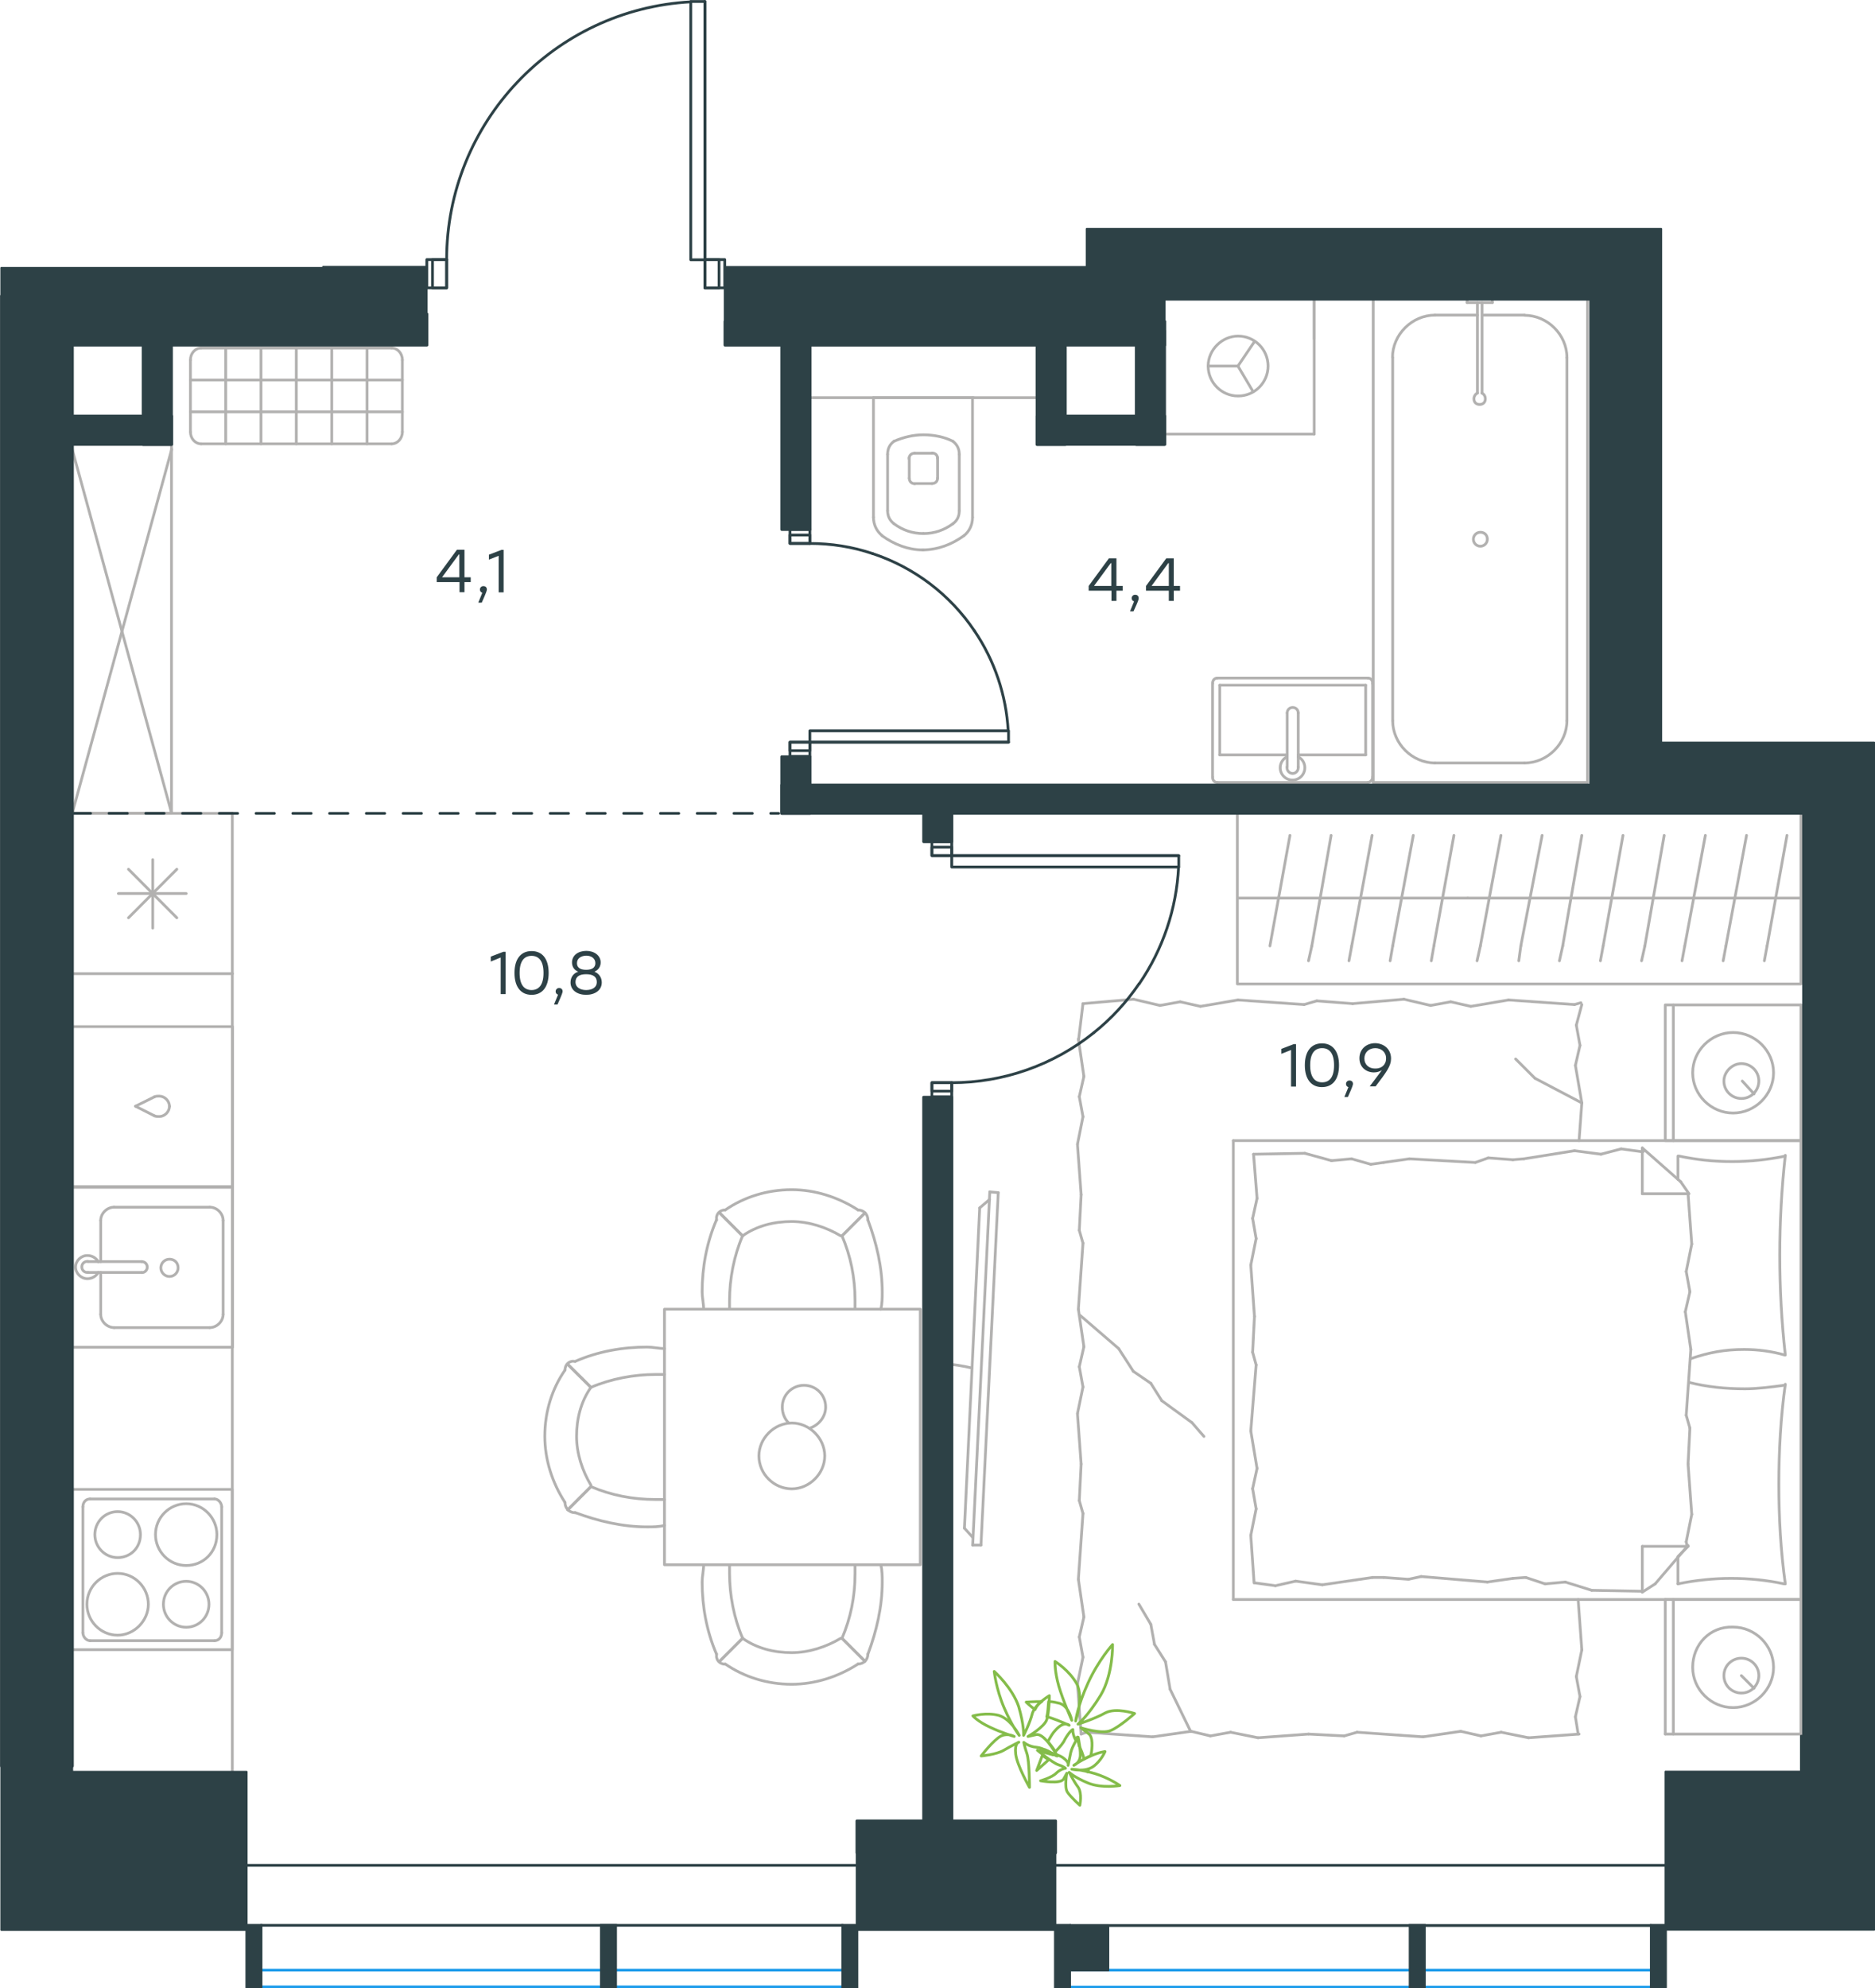 <?xml version="1.0" encoding="utf-8"?>
<!-- Generator: Adobe Illustrator 26.5.0, SVG Export Plug-In . SVG Version: 6.00 Build 0)  -->
<svg version="1.1" id="Слой_1" xmlns="http://www.w3.org/2000/svg" xmlns:xlink="http://www.w3.org/1999/xlink" x="0px" y="0px"
	 viewBox="0 0 1020.1 1081.5" style="enable-background:new 0 0 1020.1 1081.5;" xml:space="preserve">
<style type="text/css">
	.st0{fill:none;stroke:#B2B1B0;stroke-width:1.5;stroke-linecap:round;stroke-linejoin:round;stroke-miterlimit:22.926;}
	.st1{fill:none;stroke:#2D4146;stroke-width:1.5;stroke-linecap:round;stroke-linejoin:round;stroke-miterlimit:10;}
	.st2{fill:none;stroke:#1D9CEB;stroke-width:1.5;stroke-linecap:round;stroke-linejoin:round;stroke-miterlimit:22.926;}
	.st3{fill:none;stroke:#2D4146;stroke-width:1.5;stroke-linecap:round;stroke-linejoin:round;stroke-miterlimit:22.926;}
	.st4{fill:none;stroke:#2D4146;stroke-width:1.5;stroke-miterlimit:22.926;}
	
		.st5{fill:none;stroke:#2D4146;stroke-width:1.5;stroke-linecap:round;stroke-linejoin:round;stroke-miterlimit:22.926;stroke-dasharray:10,10,0,0,0,0;}
	.st6{fill:#2D4146;}
	.st7{fill:#2D4146;stroke:#2D4146;stroke-linecap:round;stroke-linejoin:round;stroke-miterlimit:10;}
	.st8{fill:none;stroke:#84BC4A;stroke-width:1.5;stroke-linecap:round;stroke-linejoin:round;stroke-miterlimit:22.926;}
</style>
<g>
	<line class="st0" x1="979.8" y1="870" x2="979.8" y2="943.2"/>
	<line class="st0" x1="906" y1="943.2" x2="906" y2="870"/>
	<line class="st0" x1="906" y1="870" x2="979.8" y2="870"/>
	<line class="st0" x1="979.8" y1="943.2" x2="906" y2="943.2"/>
	<line class="st0" x1="947.4" y1="911.4" x2="954.3" y2="918.3"/>
	<line class="st0" x1="910.4" y1="943.2" x2="910.4" y2="870"/>
	<path class="st0" d="M920.9,906.9c0,12,10,21.9,22,21.9c12,0,22-10,22-21.9c0-12-10-21.9-22-21.9
		C930.4,884.5,920.9,894.4,920.9,906.9z"/>
	<path class="st0" d="M937.9,911.4c0,5.5,4.5,9.5,9.5,9.5c5.5,0,9.5-4.5,9.5-9.5c0-5.5-4.5-9.5-9.5-9.5
		C942.4,901.9,937.9,905.9,937.9,911.4z"/>
	<line class="st0" x1="979.8" y1="620.4" x2="979.8" y2="870"/>
	<line class="st0" x1="912.9" y1="641.5" x2="912.9" y2="628.8"/>
	<line class="st0" x1="918.4" y1="841.1" x2="893.5" y2="841.1"/>
	<line class="st0" x1="912.9" y1="846.6" x2="918.4" y2="841.1"/>
	<line class="st0" x1="671" y1="620.4" x2="979.8" y2="620.4"/>
	<line class="st0" x1="893.5" y1="866" x2="893.5" y2="841.1"/>
	<line class="st0" x1="979.8" y1="870" x2="671" y2="870"/>
	<line class="st0" x1="893.5" y1="624.4" x2="914.4" y2="642.8"/>
	<line class="st0" x1="914.4" y1="642.8" x2="918.9" y2="649.3"/>
	<line class="st0" x1="912.9" y1="861.5" x2="912.9" y2="847"/>
	<line class="st0" x1="918.4" y1="649.3" x2="893.5" y2="649.3"/>
	<line class="st0" x1="918.4" y1="840.6" x2="900.5" y2="861.5"/>
	<line class="st0" x1="900.5" y1="861.5" x2="893.5" y2="866"/>
	<line class="st0" x1="893.5" y1="624.4" x2="893.5" y2="649.3"/>
	<line class="st0" x1="681.5" y1="735.5" x2="682.5" y2="716"/>
	<line class="st0" x1="683.9" y1="798.7" x2="680.5" y2="778.3"/>
	<line class="st0" x1="683.4" y1="820.7" x2="681.5" y2="809.7"/>
	<line class="st0" x1="681.5" y1="809.7" x2="683.9" y2="798.7"/>
	<line class="st0" x1="683.4" y1="742.4" x2="681.5" y2="735.5"/>
	<line class="st0" x1="680.5" y1="778.3" x2="683.4" y2="742.4"/>
	<line class="st0" x1="682.3" y1="861" x2="680.5" y2="835.1"/>
	<line class="st0" x1="680.5" y1="835.1" x2="683.4" y2="820.7"/>
	<line class="st0" x1="683.9" y1="651.8" x2="682" y2="627.8"/>
	<line class="st0" x1="683.4" y1="673.7" x2="681.5" y2="662.7"/>
	<line class="st0" x1="681.5" y1="662.7" x2="683.9" y2="651.8"/>
	<line class="st0" x1="682.5" y1="716" x2="680.5" y2="688.1"/>
	<line class="st0" x1="680.5" y1="688.1" x2="683.4" y2="673.7"/>
	<line class="st0" x1="671" y1="620.4" x2="671" y2="870"/>
	<path class="st0" d="M971.3,737c-2-17.9-3-35.9-3-54.3c0-17.9,1-36.4,3-54.3"/>
	<path class="st0" d="M919.6,739.1c10-3.5,18.8-5.1,29.3-5.1c7.5,0,15,1,22,3"/>
	<path class="st0" d="M971.3,628.8c-9.5,2-19.5,3-28.9,3c-10,0-19.5-1-28.9-3"/>
	<path class="st0" d="M971.3,753.4c-7.5,1-15,2-22,2c-10.5,0-20.5-1-30.4-3.5"/>
	<line class="st0" x1="830.1" y1="858" x2="823.1" y2="858.5"/>
	<line class="st0" x1="851.6" y1="860.5" x2="840.6" y2="861.5"/>
	<line class="st0" x1="840.6" y1="861.5" x2="830.1" y2="858"/>
	<line class="st0" x1="893.5" y1="865.5" x2="866" y2="865"/>
	<line class="st0" x1="866" y1="865" x2="851.6" y2="860.5"/>
	<line class="st0" x1="766.3" y1="859" x2="752.8" y2="858"/>
	<line class="st0" x1="823.1" y1="858.5" x2="809.2" y2="860.5"/>
	<line class="st0" x1="773.2" y1="857.5" x2="766.3" y2="859"/>
	<line class="st0" x1="809.2" y1="860.5" x2="773.2" y2="857.5"/>
	<line class="st0" x1="752.8" y1="858" x2="746.8" y2="858"/>
	<line class="st0" x1="704.9" y1="860" x2="693.9" y2="862.5"/>
	<line class="st0" x1="693.9" y1="862.5" x2="683" y2="861"/>
	<line class="st0" x1="746.8" y1="858" x2="719.4" y2="862"/>
	<line class="st0" x1="719.4" y1="862" x2="704.9" y2="860"/>
	<line class="st0" x1="745.8" y1="633.3" x2="752.8" y2="632.3"/>
	<line class="st0" x1="724.4" y1="631.3" x2="735.3" y2="630.3"/>
	<line class="st0" x1="735.3" y1="630.3" x2="745.8" y2="633.3"/>
	<line class="st0" x1="682" y1="627.8" x2="709.9" y2="627.3"/>
	<line class="st0" x1="709.9" y1="627.3" x2="724.4" y2="631.3"/>
	<line class="st0" x1="809.7" y1="629.8" x2="823.1" y2="630.8"/>
	<line class="st0" x1="752.8" y1="632.3" x2="766.8" y2="630.3"/>
	<line class="st0" x1="802.7" y1="632.3" x2="809.7" y2="629.8"/>
	<line class="st0" x1="766.8" y1="630.3" x2="802.7" y2="632.3"/>
	<line class="st0" x1="823.1" y1="630.8" x2="829.1" y2="630.3"/>
	<line class="st0" x1="893" y1="626.4" x2="894" y2="626.4"/>
	<line class="st0" x1="871" y1="627.8" x2="882" y2="624.9"/>
	<line class="st0" x1="882" y1="624.9" x2="893" y2="626.4"/>
	<line class="st0" x1="829.1" y1="630.3" x2="856.6" y2="625.9"/>
	<line class="st0" x1="856.6" y1="625.9" x2="871" y2="627.8"/>
	<path class="st0" d="M971.3,861.5c-2.5-17.9-3.5-35.9-3.5-54.3c0-17.9,1-36.4,3.5-54.3"/>
	<path class="st0" d="M912.9,861.5c9.5-2,19.5-3,28.9-3c10,0,19.5,1,28.9,3"/>
	<line class="st0" x1="919.4" y1="776.8" x2="918.4" y2="796.3"/>
	<line class="st0" x1="916.9" y1="713.5" x2="919.9" y2="734"/>
	<line class="st0" x1="917.4" y1="691.6" x2="919.4" y2="702.6"/>
	<line class="st0" x1="919.4" y1="702.6" x2="916.9" y2="713.5"/>
	<line class="st0" x1="917.4" y1="769.8" x2="919.4" y2="776.8"/>
	<line class="st0" x1="919.9" y1="734" x2="917.4" y2="769.8"/>
	<line class="st0" x1="918.4" y1="649.3" x2="920.4" y2="676.7"/>
	<line class="st0" x1="920.4" y1="676.7" x2="917.4" y2="691.6"/>
	<line class="st0" x1="917.4" y1="838.6" x2="917.9" y2="841.1"/>
	<line class="st0" x1="918.4" y1="796.3" x2="920.4" y2="823.7"/>
	<line class="st0" x1="920.4" y1="823.7" x2="917.4" y2="838.6"/>
	<line class="st0" x1="979.8" y1="546.6" x2="979.8" y2="620.4"/>
	<line class="st0" x1="906" y1="620.4" x2="906" y2="546.6"/>
	<line class="st0" x1="906.5" y1="546.6" x2="979.8" y2="546.6"/>
	<line class="st0" x1="979.8" y1="620.4" x2="906.5" y2="620.4"/>
	<line class="st0" x1="947.9" y1="588" x2="954.3" y2="595"/>
	<line class="st0" x1="910.4" y1="620.4" x2="910.4" y2="546.6"/>
	<line class="st0" x1="857.1" y1="933.8" x2="858.6" y2="943.2"/>
	<line class="st0" x1="857.6" y1="911.9" x2="859.6" y2="922.8"/>
	<line class="st0" x1="859.6" y1="922.8" x2="857.1" y2="933.8"/>
	<line class="st0" x1="858.6" y1="870" x2="860.6" y2="897.4"/>
	<line class="st0" x1="860.6" y1="897.4" x2="857.6" y2="911.9"/>
	<line class="st0" x1="731.3" y1="944.2" x2="711.9" y2="943.2"/>
	<line class="st0" x1="794.7" y1="941.7" x2="774.2" y2="944.7"/>
	<line class="st0" x1="816.7" y1="942.2" x2="805.7" y2="944.2"/>
	<line class="st0" x1="805.7" y1="944.2" x2="794.7" y2="941.7"/>
	<line class="st0" x1="738.3" y1="942.2" x2="731.3" y2="944.2"/>
	<line class="st0" x1="774.2" y1="944.7" x2="738.3" y2="942.2"/>
	<line class="st0" x1="859.1" y1="943.2" x2="831.6" y2="945.2"/>
	<line class="st0" x1="831.6" y1="945.2" x2="816.7" y2="942.2"/>
	<line class="st0" x1="648" y1="941.7" x2="627.1" y2="944.7"/>
	<line class="st0" x1="669.5" y1="942.2" x2="658.5" y2="944.2"/>
	<line class="st0" x1="658.5" y1="944.2" x2="648" y2="941.7"/>
	<line class="st0" x1="591.2" y1="942.2" x2="588.2" y2="943.2"/>
	<line class="st0" x1="627.1" y1="944.7" x2="591.2" y2="942.2"/>
	<line class="st0" x1="711.9" y1="943.2" x2="684.4" y2="945.2"/>
	<line class="st0" x1="684.4" y1="945.2" x2="669.5" y2="942.2"/>
	<line class="st0" x1="587.2" y1="816.2" x2="588.2" y2="796.3"/>
	<line class="st0" x1="589.7" y1="879.5" x2="586.7" y2="859"/>
	<line class="st0" x1="589.2" y1="901.4" x2="587.2" y2="890.4"/>
	<line class="st0" x1="587.2" y1="890.4" x2="589.7" y2="879.5"/>
	<line class="st0" x1="589.2" y1="823.2" x2="587.2" y2="816.2"/>
	<line class="st0" x1="586.7" y1="859" x2="589.2" y2="823.2"/>
	<line class="st0" x1="588.2" y1="943.2" x2="586.2" y2="915.8"/>
	<line class="st0" x1="586.2" y1="915.8" x2="589.2" y2="901.4"/>
	<line class="st0" x1="587.2" y1="669.2" x2="588.2" y2="649.8"/>
	<line class="st0" x1="589.7" y1="732.5" x2="586.7" y2="712.1"/>
	<line class="st0" x1="589.2" y1="754.4" x2="587.2" y2="743.4"/>
	<line class="st0" x1="587.2" y1="743.4" x2="589.7" y2="732.5"/>
	<line class="st0" x1="589.2" y1="676.2" x2="587.2" y2="669.2"/>
	<line class="st0" x1="586.7" y1="712.1" x2="589.2" y2="676.2"/>
	<line class="st0" x1="588.2" y1="796.3" x2="586.2" y2="768.9"/>
	<line class="st0" x1="586.2" y1="768.9" x2="589.2" y2="754.4"/>
	<line class="st0" x1="586.8" y1="565.7" x2="589.2" y2="545.9"/>
	<line class="st0" x1="589.7" y1="585.5" x2="586.7" y2="565.1"/>
	<line class="st0" x1="589.2" y1="607.4" x2="587.2" y2="596.5"/>
	<line class="st0" x1="587.2" y1="596.5" x2="589.7" y2="585.5"/>
	<line class="st0" x1="588.2" y1="649.8" x2="586.2" y2="622.4"/>
	<line class="st0" x1="586.2" y1="622.4" x2="589.2" y2="607.4"/>
	<line class="st0" x1="716.4" y1="544.4" x2="735.9" y2="545.9"/>
	<line class="st0" x1="653.1" y1="547.4" x2="673.5" y2="543.9"/>
	<line class="st0" x1="631.1" y1="546.9" x2="642.1" y2="544.9"/>
	<line class="st0" x1="642.1" y1="544.9" x2="653.1" y2="547.4"/>
	<line class="st0" x1="709.5" y1="546.4" x2="716.4" y2="544.4"/>
	<line class="st0" x1="673.5" y1="543.9" x2="709.5" y2="546.4"/>
	<line class="st0" x1="589.2" y1="545.9" x2="616.7" y2="543.5"/>
	<line class="st0" x1="616.7" y1="543.5" x2="631.1" y2="546.9"/>
	<line class="st0" x1="800.2" y1="547.4" x2="820.7" y2="543.9"/>
	<line class="st0" x1="778.3" y1="546.9" x2="789.3" y2="544.9"/>
	<line class="st0" x1="789.3" y1="544.9" x2="800.2" y2="547.4"/>
	<line class="st0" x1="856.6" y1="546.4" x2="860.1" y2="545.4"/>
	<line class="st0" x1="820.7" y1="543.9" x2="856.6" y2="546.4"/>
	<line class="st0" x1="735.9" y1="545.9" x2="763.8" y2="543.5"/>
	<line class="st0" x1="763.8" y1="543.5" x2="778.3" y2="546.9"/>
	<line class="st0" x1="857.1" y1="579.5" x2="860.6" y2="599.9"/>
	<line class="st0" x1="857.6" y1="557.6" x2="859.6" y2="568.6"/>
	<line class="st0" x1="859.6" y1="568.6" x2="857.1" y2="579.5"/>
	<line class="st0" x1="860.6" y1="599.9" x2="859.1" y2="620.4"/>
	<line class="st0" x1="860.6" y1="546.4" x2="857.6" y2="557.6"/>
	<line class="st0" x1="632.1" y1="761.9" x2="648.5" y2="773.8"/>
	<line class="st0" x1="616.6" y1="745.9" x2="626.1" y2="752.4"/>
	<line class="st0" x1="626.1" y1="752.4" x2="632.1" y2="761.9"/>
	<line class="st0" x1="648.5" y1="773.8" x2="655" y2="781.3"/>
	<line class="st0" x1="587.7" y1="715.5" x2="608.6" y2="733.5"/>
	<line class="st0" x1="608.6" y1="733.5" x2="616.6" y2="745.9"/>
	<line class="st0" x1="860.6" y1="599.9" x2="835.1" y2="586.5"/>
	<line class="st0" x1="835.1" y1="586.5" x2="824.6" y2="576"/>
	<line class="st0" x1="626.1" y1="883.5" x2="619.6" y2="872.5"/>
	<line class="st0" x1="634.1" y1="903.9" x2="628.1" y2="894.4"/>
	<line class="st0" x1="628.1" y1="894.4" x2="626.1" y2="883.5"/>
	<line class="st0" x1="647.8" y1="941.8" x2="636.6" y2="918.8"/>
	<line class="st0" x1="636.6" y1="918.8" x2="634.1" y2="903.9"/>
	<path class="st0" d="M920.9,583.5c0,12,10,21.9,22,21.9c12,0,22-10,22-21.9c0-12-10-21.9-22-21.9
		C930.9,561.6,920.9,571.5,920.9,583.5z"/>
	<path class="st0" d="M937.9,588c0,5.5,4.5,9.5,9.5,9.5c5.5,0,9.5-4.5,9.5-9.5c0-5.5-4.5-9.5-9.5-9.5
		C942.4,578.5,937.9,583,937.9,588z"/>
</g>
<g>
	<path class="st0" d="M528.8,744.1c-5.1-1.2-10.1-2.1-15.1-2.1"/>
	<line class="st0" x1="538.5" y1="648.3" x2="529.2" y2="840.4"/>
	<line class="st0" x1="533.7" y1="840.4" x2="543.1" y2="648.7"/>
	<line class="st0" x1="543.1" y1="648.7" x2="538.5" y2="648.3"/>
	<line class="st0" x1="524.7" y1="831.2" x2="533" y2="657"/>
	<line class="st0" x1="529.2" y1="836.2" x2="524.7" y2="831.2"/>
	<line class="st0" x1="533" y1="657" x2="538.4" y2="652.4"/>
	<line class="st0" x1="533.7" y1="840.4" x2="529.2" y2="840.4"/>
</g>
<g>
	<line class="st0" x1="673.2" y1="488.5" x2="798.5" y2="488.5"/>
	<line class="st0" x1="778.7" y1="522.6" x2="780.1" y2="514.5"/>
	<line class="st0" x1="780.1" y1="514.5" x2="791" y2="454.4"/>
	<line class="st0" x1="756.3" y1="522.6" x2="757.7" y2="514.5"/>
	<line class="st0" x1="757.7" y1="514.5" x2="768.9" y2="454.4"/>
	<line class="st0" x1="733.9" y1="522.6" x2="735.4" y2="514.5"/>
	<line class="st0" x1="735.4" y1="514.5" x2="746.5" y2="454.4"/>
	<line class="st0" x1="711.9" y1="522.6" x2="713.7" y2="514.5"/>
	<line class="st0" x1="713.7" y1="514.5" x2="724.2" y2="454.4"/>
	<line class="st0" x1="690.9" y1="514.5" x2="701.8" y2="454.4"/>
	<rect x="673.2" y="442.3" class="st0" width="306.6" height="92.9"/>
	<line class="st0" x1="798.5" y1="488.5" x2="979.8" y2="488.5"/>
	<line class="st0" x1="959.9" y1="522.6" x2="961.4" y2="514.5"/>
	<line class="st0" x1="961.4" y1="514.5" x2="972.2" y2="454.4"/>
	<line class="st0" x1="937.5" y1="522.6" x2="939" y2="514.5"/>
	<line class="st0" x1="939" y1="514.5" x2="950.2" y2="454.4"/>
	<line class="st0" x1="915.1" y1="522.6" x2="916.6" y2="514.5"/>
	<line class="st0" x1="916.6" y1="514.5" x2="927.8" y2="454.4"/>
	<line class="st0" x1="893.1" y1="522.6" x2="894.9" y2="514.5"/>
	<line class="st0" x1="894.9" y1="514.5" x2="905.4" y2="454.4"/>
	<line class="st0" x1="870.7" y1="522.6" x2="872.2" y2="514.5"/>
	<line class="st0" x1="872.2" y1="514.5" x2="883" y2="454.4"/>
	<line class="st0" x1="848.4" y1="522.6" x2="850.2" y2="514.5"/>
	<line class="st0" x1="850.2" y1="514.5" x2="860.6" y2="454.4"/>
	<line class="st0" x1="826.3" y1="522.6" x2="827.4" y2="514.5"/>
	<line class="st0" x1="827.4" y1="514.5" x2="839" y2="454.4"/>
	<line class="st0" x1="805.4" y1="514.5" x2="816.6" y2="454.4"/>
	<line class="st0" x1="803.6" y1="522.6" x2="805.4" y2="514.5"/>
</g>
<g>
	<line class="st0" x1="126.4" y1="442.4" x2="126.4" y2="529.6"/>
	<line class="st0" x1="83.1" y1="467.6" x2="83.1" y2="504.8"/>
	<line class="st0" x1="69.9" y1="499.2" x2="96.2" y2="472.8"/>
	<line class="st0" x1="69.9" y1="472.8" x2="96.2" y2="499.2"/>
	<line class="st0" x1="64.4" y1="486" x2="101.3" y2="486"/>
	<line class="st0" x1="126.4" y1="529.6" x2="39.3" y2="529.6"/>
	<line class="st0" x1="39.3" y1="442.4" x2="39.3" y2="529.6"/>
	<line class="st0" x1="126.4" y1="442.4" x2="39.3" y2="442.4"/>
</g>
<g>
	<rect x="39.3" y="645.8" class="st0" width="87.2" height="87"/>
	<line class="st0" x1="77.1" y1="686.2" x2="47.9" y2="686.2"/>
	<line class="st0" x1="54.8" y1="692.1" x2="54.8" y2="714.9"/>
	<line class="st0" x1="121.4" y1="714.9" x2="121.4" y2="663.8"/>
	<line class="st0" x1="54.8" y1="663.8" x2="54.8" y2="686.2"/>
	<line class="st0" x1="114.1" y1="656.6" x2="62.1" y2="656.6"/>
	<line class="st0" x1="47.9" y1="692.1" x2="77.1" y2="692.1"/>
	<line class="st0" x1="62.1" y1="722.1" x2="114.1" y2="722.1"/>
	<path class="st0" d="M77.1,686.2L77.1,686.2c1.7,0,3,1.3,3,3c0,1.7-1.3,3-3,3"/>
	<path class="st0" d="M62.1,722.1c-3.9,0-7.3-3.4-7.3-7.2"/>
	<path class="st0" d="M53.5,692.1c-1.3,2.1-3.4,3.4-6,3.4c-3.4,0-6.4-3-6.4-6.3c0-3.4,3-6.3,6.4-6.3c2.6,0,4.7,1.3,6,3.4"/>
	<path class="st0" d="M114.1,656.6c3.9,0,7.3,3.4,7.3,7.2"/>
	<path class="st0" d="M54.8,663.8c0-3.8,3.4-7.2,7.3-7.2"/>
	<path class="st0" d="M121.4,714.9c0,3.8-3.4,7.2-7.3,7.2"/>
	<path class="st0" d="M47.9,692.1h-0.4c-1.7,0-3-1.3-3-3c0-1.7,1.3-3,3-3h0.4"/>
	<path class="st0" d="M92.2,684.9c-2.6,0-4.7,2.1-4.7,4.7c0,2.5,2.1,4.7,4.7,4.7c2.6,0,4.7-2.1,4.7-4.7
		C96.9,686.6,94.7,684.9,92.2,684.9z"/>
</g>
<g>
	<path class="st0" d="M76.4,834.7c0-6.9-5.6-12.5-12.4-12.5c-6.9,0-12.4,5.6-12.4,12.5c0,6.9,5.6,12.5,12.4,12.5
		C70.9,847.2,76.4,842,76.4,834.7z"/>
	<path class="st0" d="M80.7,872.6c0-9-7.3-16.8-16.7-16.8c-9,0-16.7,7.3-16.7,16.8c0,9,7.3,16.8,16.7,16.8
		C73,889.4,80.7,881.6,80.7,872.6z"/>
	<path class="st0" d="M113.7,872.6c0-6.9-5.6-12.5-12.4-12.5c-6.9,0-12.4,5.6-12.4,12.5c0,6.9,5.6,12.5,12.4,12.5
		C108.2,885.1,113.7,879.5,113.7,872.6z"/>
	<path class="st0" d="M118,834.7c0-9-7.3-16.8-16.7-16.8c-9,0-16.7,7.3-16.7,16.8c0,9,7.3,16.8,16.7,16.8S118,844.2,118,834.7z"/>
	<line class="st0" x1="45.1" y1="888.1" x2="45.1" y2="819.6"/>
	<line class="st0" x1="116.7" y1="892.4" x2="49" y2="892.4"/>
	<line class="st0" x1="120.6" y1="819.6" x2="120.6" y2="888.1"/>
	<line class="st0" x1="49" y1="815.3" x2="116.7" y2="815.3"/>
	<path class="st0" d="M120.6,888.1L120.6,888.1c0,2.6-1.7,4.3-3.9,4.3"/>
	<path class="st0" d="M45.1,819.6L45.1,819.6c0-2.6,1.7-4.3,3.9-4.3"/>
	<path class="st0" d="M49,892.4L49,892.4c-2.1,0-3.9-2.2-3.9-4.3"/>
	<path class="st0" d="M116.7,815.3L116.7,815.3c2.1,0,3.9,2.2,3.9,4.3"/>
	<rect x="39.3" y="810.1" class="st0" width="87" height="87.2"/>
</g>
<g>
	<rect x="39.3" y="558.4" class="st0" width="87.2" height="87"/>
	<line class="st0" x1="73.7" y1="601.7" x2="84" y2="606.9"/>
	<line class="st0" x1="84" y1="596.6" x2="73.7" y2="601.7"/>
	<path class="st0" d="M84,596.6c0.9-0.4,1.7-0.4,2.6-0.4c3,0,5.6,2.6,5.6,5.6"/>
	<path class="st0" d="M84,606.9c0.9,0.4,1.7,0.4,2.6,0.4c3,0,5.6-2.6,5.6-5.6"/>
</g>
<line class="st0" x1="126.4" y1="529.6" x2="126.4" y2="963.7"/>
<g>
	<rect x="361.5" y="712.1" class="st0" width="139.2" height="139"/>
	<path class="st0" d="M404,672.2c7.8-5.5,17.2-7.8,26.7-7.8c9.4,0,18.8,3.1,26.7,7.8"/>
	<path class="st0" d="M382.8,712.1c0-3.1-0.8-6.3-0.8-9.4c0-13.3,2.4-26.6,7.8-39.2"/>
	<path class="st0" d="M472.2,663.6c4.7,12.5,7.8,25.8,7.8,39.2c0,3.1,0,6.3-0.8,9.4"/>
	<path class="st0" d="M396.9,712.1c0-1.6,0-3.1,0-4.7c0-11.7,2.4-24.3,7.1-35.2"/>
	<path class="st0" d="M458.1,672.2c4.7,11,7.1,22.7,7.1,35.2c0,1.6,0,3.1,0,4.7"/>
	<path class="st0" d="M394.6,658.1c10.2-7,22.7-11,36.1-11c12.5,0,25.1,3.9,36.1,11"/>
	<line class="st0" x1="404" y1="672.2" x2="391.5" y2="659.7"/>
	<line class="st0" x1="458.1" y1="672.2" x2="470.6" y2="659.7"/>
	<line class="st0" x1="404" y1="672.2" x2="391.5" y2="659.7"/>
	<line class="st0" x1="458.1" y1="672.2" x2="470.6" y2="659.7"/>
	<path class="st0" d="M466.7,658.1c3.1,0,5.5,2.3,5.5,5.5"/>
	<path class="st0" d="M389.9,663.6c-0.6-3.1,1.6-5.5,4.7-5.5"/>
	<path class="st0" d="M404,891.1c7.8,5.5,17.2,7.8,26.7,7.8c9.4,0,18.8-3.1,26.7-7.8"/>
	<path class="st0" d="M382.8,851.1c0,3.1-0.8,6.3-0.8,9.4c0,13.3,2.4,26.6,7.8,39.2"/>
	<path class="st0" d="M472.2,899.7c4.7-12.5,7.8-25.8,7.8-39.2c0-3.1,0-6.3-0.8-9.4"/>
	<path class="st0" d="M396.9,851.1c0,1.6,0,3.1,0,4.7c0,11.7,2.4,24.3,7.1,35.2"/>
	<path class="st0" d="M458.1,891.1c4.7-11,7.1-22.7,7.1-35.2c0-1.6,0-3.1,0-4.7"/>
	<path class="st0" d="M394.6,905.1c10.2,7,22.7,11,36.1,11c12.5,0,25.1-3.9,36.1-11"/>
	<line class="st0" x1="404" y1="891.1" x2="391.5" y2="903.6"/>
	<line class="st0" x1="458.1" y1="891.1" x2="470.6" y2="903.6"/>
	<line class="st0" x1="404" y1="891.1" x2="391.5" y2="903.6"/>
	<line class="st0" x1="458.1" y1="891.1" x2="470.6" y2="903.6"/>
	<path class="st0" d="M466.7,905.1c3.1,0,5.5-2.3,5.5-5.5"/>
	<path class="st0" d="M389.9,899.7c-0.6,3.1,1.6,5.5,4.7,5.5"/>
	<path class="st0" d="M321.5,754.6c-5.5,7.8-7.8,17.2-7.8,26.6c0,9.4,3.1,18.8,7.8,26.6"/>
	<path class="st0" d="M361.5,733.5c-3.1,0-6.3-0.8-9.4-0.8c-13.3,0-26.7,2.3-39.2,7.8"/>
	<path class="st0" d="M312.9,822.7c12.5,4.7,25.9,7.8,39.2,7.8c3.1,0,6.3,0,9.4-0.8"/>
	<path class="st0" d="M361.5,747.6c-1.6,0-3.1,0-4.7,0c-11.8,0-24.3,2.3-35.3,7"/>
	<path class="st0" d="M321.5,808.6c11,4.7,22.7,7,35.3,7c1.6,0,3.1,0,4.7,0"/>
	<path class="st0" d="M307.4,745.2c-7.1,10.2-11,22.7-11,36c0,12.5,3.9,25.1,11,36"/>
	<line class="st0" x1="321.5" y1="754.6" x2="308.9" y2="742.1"/>
	<line class="st0" x1="321.5" y1="808.6" x2="308.9" y2="821.2"/>
	<line class="st0" x1="321.5" y1="754.6" x2="308.9" y2="742.1"/>
	<line class="st0" x1="321.5" y1="808.6" x2="308.9" y2="821.2"/>
	<path class="st0" d="M307.4,817.3c0,3.1,2.4,5.5,5.5,5.5"/>
	<path class="st0" d="M312.9,740.5c-3.1-0.6-5.5,1.6-5.5,4.7"/>
	<path class="st0" d="M430.8,809.8c9.6,0,17.9-8.3,17.9-17.9c0-9.6-8.3-17.9-17.9-17.9c-9.6,0-17.9,8.3-17.9,17.9
		C412.9,801.9,421.2,809.8,430.8,809.8z"/>
	<path class="st0" d="M429.1,774c-2.2-2.2-3.5-5.2-3.5-8.7c0-6.6,5.3-11.8,11.8-11.8c6.6,0,11.8,5.2,11.8,11.8
		c0,5.2-3.5,9.6-8.3,11.4"/>
</g>
<g>
	<line class="st0" x1="529.6" y1="216.3" x2="475.2" y2="216.3"/>
	<g>
		<line class="st0" x1="529.1" y1="281.3" x2="529.1" y2="216.3"/>
		<line class="st0" x1="482.9" y1="247.1" x2="482.9" y2="277.8"/>
		<line class="st0" x1="521.9" y1="277.8" x2="521.9" y2="247.1"/>
		<line class="st0" x1="494.7" y1="248.8" x2="494.7" y2="260.1"/>
		<line class="st0" x1="510.1" y1="260.1" x2="510.1" y2="248.8"/>
		<line class="st0" x1="507.1" y1="246.5" x2="497.6" y2="246.5"/>
		<line class="st0" x1="475.2" y1="216.3" x2="475.2" y2="281.3"/>
		<line class="st0" x1="497.6" y1="263" x2="507.1" y2="263"/>
		<path class="st0" d="M479.9,291.4c6.5,4.7,14.2,7.7,21.9,7.7c0,0,0,0,0.6,0"/>
		<path class="st0" d="M497.6,246.5c-1.8,0-3,1.2-3,3"/>
		<path class="st0" d="M486.4,240c-2.4,1.8-3.5,4.1-3.5,7.1"/>
		<path class="st0" d="M494.7,260.1c0,1.8,1.2,3,3,3"/>
		<path class="st0" d="M486.4,284.9c4.7,3.5,10.1,5.3,16,5.3"/>
		<path class="st0" d="M507.1,263c1.8,0,3-1.2,3-3"/>
		<path class="st0" d="M510.1,249.4c0-1.8-1.2-3-3-3"/>
		<path class="st0" d="M521.9,247.1c0-3-1.2-5.3-3.5-7.1"/>
		<path class="st0" d="M518.4,240c-4.7-2.4-10.6-3.5-16-3.5c-5.3,0-10.6,1.2-16,3.5"/>
		<path class="st0" d="M518.4,284.9c2.4-1.8,3.5-4.1,3.5-7.1"/>
		<path class="st0" d="M501.9,299.1L501.9,299.1c8.3,0,16-3,22.5-7.7"/>
		<path class="st0" d="M475.2,281.3c0,4.1,1.8,7.7,4.7,10"/>
		<path class="st0" d="M524.4,291.4c3-2.4,4.7-5.9,4.7-10"/>
		<path class="st0" d="M502.4,290.2L502.4,290.2c5.9,0,11.2-1.8,16-5.3"/>
		<path class="st0" d="M482.9,277.8c0,3,1.2,5.3,3.5,7.1"/>
	</g>
	<rect x="440.6" y="187.8" class="st0" width="123.6" height="28.5"/>
</g>
<g>
	<line class="st0" x1="743" y1="372.7" x2="743" y2="410.6"/>
	<line class="st0" x1="743" y1="410.6" x2="706.3" y2="410.6"/>
	<line class="st0" x1="700.3" y1="410.6" x2="663.6" y2="410.6"/>
	<line class="st0" x1="663.6" y1="372.7" x2="743" y2="372.7"/>
	<line class="st0" x1="663.6" y1="410.6" x2="663.6" y2="372.7"/>
	<line class="st0" x1="662.3" y1="425.6" x2="744.2" y2="425.6"/>
	<line class="st0" x1="659.7" y1="371.8" x2="659.7" y2="422.6"/>
	<line class="st0" x1="744.2" y1="368.8" x2="662.3" y2="368.8"/>
	<line class="st0" x1="746.8" y1="422.6" x2="746.8" y2="371.8"/>
	<path class="st0" d="M746.8,371.8c0-1.8-1-3-2.6-3"/>
	<path class="st0" d="M662.3,368.8c-1.5,0-2.6,1.2-2.6,3"/>
	<path class="st0" d="M659.7,422.6c0,1.8,1,3,2.6,3"/>
	<path class="st0" d="M744.2,425.6c1,0,2.6-1.2,2.6-3"/>
	<line class="st0" x1="700.3" y1="387.8" x2="700.3" y2="417.2"/>
	<line class="st0" x1="706.3" y1="417.2" x2="706.3" y2="387.8"/>
	<path class="st0" d="M700.3,387.8L700.3,387.8c0-1.7,1.3-3,3-3c1.7,0,3,1.3,3,3v0"/>
	<path class="st0" d="M706.3,411.7c2.3,1.1,3.6,3.4,3.6,5.9c0,3.7-3,6.7-6.7,6.7c-3.7,0-6.7-3-6.7-6.7c0-2.5,1.4-4.8,3.6-5.9"/>
	<path class="st0" d="M706.3,417.2c0,0.1,0,0.3,0,0.4c0,1.7-1.4,3.1-3,3.1c-1.7,0-3.1-1.4-3.1-3.1c0-0.1,0-0.3,0-0.4"/>
</g>
<g>
	<line class="st0" x1="807.3" y1="171.4" x2="829.4" y2="171.4"/>
	<line class="st0" x1="780.7" y1="171.4" x2="803.8" y2="171.4"/>
	<line class="st0" x1="852.5" y1="194.5" x2="852.5" y2="392"/>
	<line class="st0" x1="829.4" y1="415" x2="780.7" y2="415"/>
	<line class="st0" x1="747.1" y1="425.6" x2="747.1" y2="161.5"/>
	<line class="st0" x1="863.7" y1="425.6" x2="747.1" y2="425.6"/>
	<line class="st0" x1="757.7" y1="392" x2="757.7" y2="194.5"/>
	<line class="st0" x1="863.7" y1="161.5" x2="863.7" y2="425.6"/>
	<line class="st0" x1="747.1" y1="161.5" x2="863.7" y2="161.5"/>
	<path class="st0" d="M829.4,415c12.5,0,23.1-10.6,23.1-23"/>
	<path class="st0" d="M780.7,171.4c-12.5,0-23.1,10.6-23.1,23"/>
	<path class="st0" d="M757.7,392c0,12.5,10.6,23,23.1,23"/>
	<path class="st0" d="M852.5,194.5c0-12.5-10.6-23-23.1-23"/>
	<line class="st0" x1="856.8" y1="161.5" x2="860" y2="161.5"/>
	<line class="st0" x1="806.3" y1="164.6" x2="806.3" y2="213.8"/>
	<line class="st0" x1="803.8" y1="213.8" x2="803.8" y2="164.6"/>
	<line class="st0" x1="798.2" y1="161.5" x2="811.9" y2="161.5"/>
	<line class="st0" x1="811.9" y1="161.5" x2="811.9" y2="164.6"/>
	<line class="st0" x1="811.9" y1="164.6" x2="798.2" y2="164.6"/>
	<line class="st0" x1="798.2" y1="164.6" x2="798.2" y2="161.5"/>
	<path class="st0" d="M803.8,213.8c-1.2,0.6-1.9,1.9-1.9,3.1c0,1.9,1.2,3.1,3.1,3.1c1.9,0,3.1-1.2,3.1-3.1c0-1.2-0.6-2.5-1.9-3.1"/>
	<path class="st0" d="M805.4,289.5c-2.1,0-3.8,1.7-3.8,3.8c0,2.1,1.7,3.8,3.8,3.8c2.1,0,3.8-1.7,3.8-3.8
		C809.2,290.8,807.4,289.5,805.4,289.5z"/>
</g>
<g>
	<line class="st0" x1="632.1" y1="162.1" x2="632.1" y2="236.1"/>
	<g>
		<line class="st0" x1="715" y1="236.1" x2="632.1" y2="236.1"/>
		<line class="st0" x1="715" y1="184.3" x2="715" y2="162.1"/>
		<line class="st0" x1="715" y1="236.1" x2="715" y2="162.1"/>
		<line class="st0" x1="673.5" y1="199.1" x2="682.5" y2="185.8"/>
		<line class="st0" x1="673.5" y1="199.1" x2="657.3" y2="199.1"/>
		<line class="st0" x1="673.5" y1="199.1" x2="681.8" y2="213.1"/>
		<path class="st0" d="M657.3,199.1c0,9,7.3,16.3,16.3,16.3c9,0,16.3-7.3,16.3-16.3c0-9-7.3-16.3-16.3-16.3
			C664.9,182.8,657.3,190.2,657.3,199.1z"/>
		<line class="st0" x1="715" y1="162.1" x2="632.1" y2="162.1"/>
	</g>
</g>
<g>
	<rect x="39.3" y="241.7" class="st0" width="54" height="200.7"/>
	<line class="st0" x1="39.3" y1="442.4" x2="93.4" y2="244.4"/>
	<line class="st0" x1="39.3" y1="244.4" x2="93.4" y2="442.4"/>
</g>
<g>
	<line class="st0" x1="103.6" y1="234.9" x2="103.6" y2="195.8"/>
	<line class="st0" x1="109.4" y1="189.3" x2="213.1" y2="189.3"/>
	<line class="st0" x1="218.9" y1="195.8" x2="218.9" y2="234.9"/>
	<line class="st0" x1="213.1" y1="241.4" x2="109.4" y2="241.4"/>
	<line class="st0" x1="199.7" y1="189.3" x2="199.7" y2="241.4"/>
	<line class="st0" x1="218.9" y1="224" x2="103.6" y2="224"/>
	<line class="st0" x1="218.9" y1="206.7" x2="103.6" y2="206.7"/>
	<line class="st0" x1="122.8" y1="189.3" x2="122.8" y2="241.4"/>
	<line class="st0" x1="142" y1="189.3" x2="142" y2="241.4"/>
	<line class="st0" x1="161.2" y1="189.3" x2="161.2" y2="241.4"/>
	<line class="st0" x1="180.5" y1="189.3" x2="180.5" y2="241.4"/>
	<path class="st0" d="M103.6,195.8c0-3.6,2.6-6.5,5.8-6.5"/>
	<path class="st0" d="M218.9,234.9c0,3.6-2.6,6.5-5.8,6.5"/>
	<path class="st0" d="M213.1,189.3c3.2,0,5.8,2.9,5.8,6.5"/>
	<path class="st0" d="M109.4,241.4c-3.2,0-5.8-2.9-5.8-6.5"/>
</g>
<rect x="383.5" y="141.2" class="st1" width="10.8" height="15.4"/>
<rect x="232.2" y="141.2" class="st1" width="10.8" height="15.4"/>
<rect x="375.8" y="0.8" class="st1" width="7.7" height="140.5"/>
<rect x="383.5" y="141.2" class="st1" width="7.7" height="15.4"/>
<rect x="235.3" y="141.2" class="st1" width="7.7" height="15.4"/>
<line class="st1" x1="383.5" y1="0.8" x2="383.5" y2="141.2"/>
<path class="st1" d="M375.8,1C301.3,5.1,243,66.7,243,141.2"/>
<rect x="507" y="457.7" class="st1" width="10.8" height="7.7"/>
<rect x="507" y="588.9" class="st1" width="10.8" height="7.7"/>
<rect x="517.8" y="465.4" class="st1" width="123.5" height="6.2"/>
<rect x="507" y="460.8" class="st1" width="10.8" height="4.6"/>
<rect x="507" y="588.9" class="st1" width="10.8" height="4.6"/>
<line class="st1" x1="641.3" y1="465.4" x2="517.8" y2="465.4"/>
<path class="st1" d="M595.1,561.7c9.5-7.6,17.8-16.6,24.6-26.6"/>
<path class="st1" d="M517.8,588.9c28.1,0,55.4-9.6,77.3-27.2"/>
<path class="st1" d="M619.8,535.1c12.9-18.8,20.3-40.8,21.4-63.5"/>
<rect x="429.8" y="403.7" class="st1" width="10.8" height="7.7"/>
<rect x="429.8" y="287.9" class="st1" width="10.8" height="7.7"/>
<rect x="440.6" y="397.5" class="st1" width="108.1" height="6.2"/>
<rect x="429.8" y="403.7" class="st1" width="10.8" height="4.6"/>
<rect x="429.8" y="291" class="st1" width="10.8" height="4.6"/>
<line class="st1" x1="548.7" y1="403.7" x2="440.6" y2="403.7"/>
<path class="st1" d="M530.2,343.2c-13.3-19.8-32.8-34.6-55.5-42.1"/>
<path class="st1" d="M474.7,301.1c-11-3.7-22.5-5.5-34.1-5.5"/>
<path class="st1" d="M548.5,397.4c-1.1-19.4-7.4-38.1-18.3-54.2"/>
<line class="st2" x1="458.5" y1="1080.7" x2="142" y2="1080.7"/>
<line class="st3" x1="458.5" y1="1047.2" x2="142" y2="1047.2"/>
<line class="st2" x1="458.5" y1="1071.6" x2="142" y2="1071.6"/>
<rect x="327.2" y="1047.2" class="st4" width="7.7" height="33.5"/>
<rect x="458.5" y="1047.2" class="st4" width="7.7" height="33.5"/>
<rect x="134.3" y="1047.2" class="st4" width="7.7" height="33.5"/>
<line class="st2" x1="898.4" y1="1080.8" x2="582" y2="1080.8"/>
<line class="st3" x1="898.4" y1="1047.3" x2="582" y2="1047.3"/>
<line class="st2" x1="898.4" y1="1071.6" x2="582" y2="1071.6"/>
<rect x="767.2" y="1047.2" class="st4" width="7.7" height="33.5"/>
<rect x="898.4" y="1047.2" class="st4" width="7.7" height="33.5"/>
<rect x="574.2" y="1047.2" class="st4" width="7.7" height="33.5"/>
<rect x="425.3" y="427" class="st3" width="570.2" height="15.4"/>
<rect x="425.3" y="411.6" class="st3" width="15.4" height="30.9"/>
<rect x="502.5" y="437.2" class="st3" width="15.4" height="20.6"/>
<rect x="502.5" y="596.8" class="st3" width="15.4" height="407"/>
<rect x="466.2" y="990.4" class="st3" width="108.1" height="17.4"/>
<rect x="0.8" y="161" class="st3" width="38.6" height="799.6"/>
<rect x="394.4" y="174.8" class="st3" width="239.3" height="12.9"/>
<rect x="425.3" y="180.3" class="st3" width="15.4" height="107.7"/>
<rect x="31.9" y="170.8" class="st3" width="200.4" height="16.9"/>
<rect x="77.9" y="180" class="st3" width="15.4" height="61.8"/>
<rect x="23.9" y="226.3" class="st3" width="69.5" height="15.4"/>
<rect x="618.2" y="180" class="st3" width="15.4" height="61.8"/>
<rect x="564.2" y="226.3" class="st3" width="69.5" height="15.4"/>
<rect x="564.2" y="180" class="st3" width="15.4" height="61.8"/>
<line class="st5" x1="39.3" y1="442.4" x2="423.6" y2="442.4"/>
<g>
	<path class="st6" d="M610.8,321.3h-3.4v5.5h-2.7v-5.5h-12.4v-2.6l11-15h4.1v15h3.4V321.3z M604.6,318.7v-12.4h-0.3l-9.1,12.4
		L604.6,318.7z"/>
	<path class="st6" d="M616.7,332.5h-1.9l2.2-5.4c-0.8-0.2-1.3-0.9-1.3-1.7c0-1.1,0.8-1.9,1.9-1.9c0.8,0,1.9,0.4,1.9,1.9
		C619.5,326,619.4,326.7,616.7,332.5z"/>
	<path class="st6" d="M642,321.3h-3.4v5.5h-2.7v-5.5h-12.4v-2.6l11-15h4.1v15h3.4V321.3z M635.9,318.7v-12.4h-0.3l-9.1,12.4
		L635.9,318.7z"/>
</g>
<polygon class="st7" points="574.2,1049.7 574.2,1025 574.2,1007.8 574.2,1007.8 574.2,990.4 517.9,990.4 517.9,596.8 502.5,596.8 
	502.5,990.4 466.2,990.4 466.2,994.1 466.1,994.1 466.1,1025 466.1,1047.2 458.5,1047.2 458.5,1080.7 466.2,1080.7 466.2,1049.7 "/>
<rect x="327.2" y="1047.2" class="st7" width="7.7" height="33.5"/>
<rect x="134.3" y="1047.2" class="st7" width="7.7" height="33.5"/>
<rect x="767.2" y="1047.2" class="st7" width="7.7" height="33.5"/>
<polygon class="st7" points="574.2,1080.7 582,1080.7 582,1071.8 603,1071.8 603,1055.1 603,1047.1 581.9,1047.1 581.9,1047.2 
	574.2,1047.2 "/>
<g>
	<path class="st8" d="M586.5,937.8c0,0,5.4-4.4,12.3-15.7c6.8-11.3,6.5-27.6,6.5-27.6s-7.5,8.2-13.3,20.8
		c-5.8,12.6-6.8,20.8-6.8,20.8s4.4-12.6,0.7-20.1c-4.1-7.5-11.9-12.3-11.9-12.3s-0.3,5.1,2,13.3c2.4,8.2,7.1,18.7,7.1,18.7
		s-1.4-7.5-6.5-9.2c-1.4-0.3-3.7-1-6.1-1c-0.3,2.4-0.3,5.8-1,8.2c0.3,0.3,1,0.3,1,0.3c5.4,1.7,11.2,4.4,11.2,4.4s-2.7-2.7-7.5,2.7
		c-1.4,1.4-2.7,3.7-4.1,6.1c1.4,1.7,3.1,4.1,4.1,5.5c2.4-2.4,4.4-4.8,5.1-6.5c2.7-4.8,4.4-5.5,4.4-5.5s-0.3,2.4,1.4,5.5
		c0.7-1,1-1.4,1-1.4s0.3,2,1,4.8c1,2,2,4.4,2.7,7.2c1-0.7,2-1,3.4-1.7l0.3-0.3c1-4.8,1-9.9-1-11.6l-4.4-3.4c0,0,11.6,3.7,16.3,1.4
		c4.8-2,12.9-9.2,12.9-9.2s-10.2-3.4-16-0.3C595.4,935,586.5,937.8,586.5,937.8z M566.8,925.5c-4.4,0-8.5,0.3-8.5,0.3s2,2,4.8,4.1
		C564,927.9,565.1,926.5,566.8,925.5z M568.5,951.7c-0.3,0.3-0.3,1-0.7,1.4c1.4,0.3,3.4,1,5.1,1.4l0.3-0.3
		C572.2,953.5,570.5,952.4,568.5,951.7z M567.1,954.8c-1.7,4.4-3.1,8.2-3.1,8.2s3.1-2.7,6.5-5.8
		C569.5,956.5,568.1,955.5,567.1,954.8z M591.3,962.7c0,0.3,0.3,1,0.3,1h0.3c0-0.3,0.3-0.7,0.3-1.4
		C591.6,962.7,591.6,962.7,591.3,962.7z"/>
	<path class="st8" d="M556.9,943.9c0,0,0.3-5.5-2.7-15.7c-3.4-10.2-13.3-19.1-13.3-19.1s1,9.5,5.4,19.8c4.4,10.2,8.2,15,8.2,15
		s-4.4-8.9-11.2-10.9c-6.8-1.7-14,0.3-14,0.3s2.7,3.1,9.2,6.1c6.5,3.1,13.3,5.1,13.3,5.1s-3.4-2-7.1-0.3c-4.1,2-10.9,10.9-10.9,10.9
		s8.2-0.7,12.3-3.1c4.1-2.4,8.2-4.4,8.2-4.4s-2.4,0.3-1.7,6.5c0.7,6.1,7.5,18.1,7.5,18.1s0-14.3-1.4-18.4c-1.4-4.1-1.7-6.1-1.7-6.1
		s2.7,2.4,7.1,2.7c3.4,0.3,7.5,3.1,10.2,4.4c0.3,0.3,1,0.3,1,0.3c-1.4-2.4-7.5-12.6-11.6-11.6l-4.4,1c0,0,8.9-5.1,10.2-9.2
		c1.4-4.1,1.4-13,1.4-13s-7.5,4.4-9.2,9.5C560.3,937.4,556.9,943.9,556.9,943.9z"/>
	<path class="st8" d="M581.7,964c0,0,2.7,2.7,10.2,5.8c7.5,3.1,17.4,1.4,17.4,1.4s-5.8-4.1-13.6-6.5c-8.2-2.4-12.6-2.4-12.6-2.4
		s7.1,1.7,11.6-1.4c4.4-3.1,6.5-8.2,6.5-8.2s-3.1,0.3-7.8,2.4c-4.8,2-9.2,5.1-9.2,5.1s2.7-1,3.4-4.1c0.7-3.1-1-11.2-1-11.2
		s-3.4,5.1-4.1,8.5c-0.7,3.4-1.4,6.8-1.4,6.8s1-1.4-2.7-4.1c-3.7-2.7-14-4.1-14-4.1s8.2,6.8,11.2,7.8c3.1,1,4.1,2,4.1,2
		s-2.7,0.3-5.1,2.7c-2.4,2.4-8.5,4.1-8.5,4.1s10.9,2,12.6-1l1.7-3.1c0,0-1.4,7.5,0.3,10.2c1.7,2.7,6.8,7.2,6.8,7.2s1.4-6.5-1-9.9
		C584.1,968.8,581.7,964,581.7,964z"/>
</g>
<g>
	<path class="st6" d="M256.1,316.6h-3.4v5.5h-2.7v-5.5h-12.4V314l11-15h4.1v15h3.4V316.6z M249.9,314v-12.4h-0.3l-9.1,12.4
		L249.9,314z"/>
	<path class="st6" d="M262.1,327.8h-1.9l2.2-5.4c-0.8-0.2-1.3-0.9-1.3-1.7c0-1.1,0.8-1.9,1.9-1.9c0.8,0,1.9,0.4,1.9,1.9
		C264.8,321.3,264.7,322,262.1,327.8z"/>
	<path class="st6" d="M274,299.1v23.1h-2.7v-19.9l-5.3,2.1v-2.7l6.8-2.6H274z"/>
</g>
<path class="st7" d="M39.3,963.7v-19.5V838.6V241.7h38.6h15.4v-15.4v-38.6h138.9v-16.9h-0.1v-25.7h-56.3v0.6H0.7v235h0v563.4h0
	v105.6h133.5V1025v-30.9v-30.4H39.3z M39.3,187.7h38.6v38.6H39.3V187.7z"/>
<path class="st7" d="M903.8,403.8V193.9v-15.4v-38.6v-15.4H900h-8.3h-258h-42.5v20.7H394.3v38.6h0.1v4h30.9V288h15.4V187.7h123.5
	v38.6v15.4h15.4h38.6h15.4v-15.4v-42.5V180v-17h231.6v240.8v15.4v7.7H440.7v-15.4h-15.4V427v15.4h15.4h61.8v15.4h15.4v-15.4H981
	v501.7h-1.2v19.5h-73.7v61.3v22.3h-7.6v33.5h7.7v-31.1h113.5V944.1V419.3v-15.4H903.8z M618.2,226.3h-38.6v-38.6h38.6V226.3z"/>
<line class="st3" x1="956.8" y1="1014.6" x2="101.3" y2="1014.6"/>
<g>
	<path class="st6" d="M275.1,517.6v23.1h-2.7v-19.9L267,523v-2.7l6.8-2.6H275.1z"/>
	<path class="st6" d="M298.5,529.2c0,7.6-3.4,11.9-9.3,11.9c-5.8,0-9.3-4.3-9.3-11.9s3.5-11.9,9.3-11.9
		C295.1,517.3,298.5,521.6,298.5,529.2z M295.7,529.2c0-6.6-2.6-9.3-6.5-9.3s-6.5,2.7-6.5,9.3s2.6,9.3,6.5,9.3
		S295.7,535.8,295.7,529.2z"/>
	<path class="st6" d="M303.3,546.4h-1.9l2.2-5.4c-0.8-0.2-1.3-0.9-1.3-1.7c0-1.1,0.8-1.9,1.9-1.9c0.8,0,1.9,0.4,1.9,1.9
		C306,539.9,305.9,540.6,303.3,546.4z"/>
	<path class="st6" d="M327.4,534.4c0,4.2-3.7,6.7-8.5,6.7c-4.8,0-8.5-2.5-8.5-6.7c0-2.8,1.5-5,4.2-5.9c-2.2-0.8-3.4-2.7-3.4-5
		c0-3.9,3.4-6.3,7.8-6.3c4.3,0,7.8,2.5,7.8,6.3c0,2.2-1.2,4.1-3.4,5C325.9,529.5,327.4,531.7,327.4,534.4z M324.7,534.2
		c0-2.9-2-4.3-5.8-4.3c-3.8,0-5.8,1.4-5.8,4.3c0,2.7,2.4,4.3,5.8,4.3C322.3,538.5,324.7,537,324.7,534.2z M313.9,523.9
		c0,2.1,1.4,3.6,5,3.6c3.6,0,5-1.5,5-3.6c0-2.5-2-4.1-5-4.1C315.9,519.9,313.9,521.4,313.9,523.9z"/>
</g>
<g>
	<path class="st6" d="M705.1,567.9V591h-2.7v-19.9l-5.3,2.1v-2.7l6.8-2.6H705.1z"/>
	<path class="st6" d="M728.5,579.4c0,7.6-3.4,11.9-9.3,11.9c-5.8,0-9.3-4.3-9.3-11.9s3.5-11.9,9.3-11.9
		C725.1,567.5,728.5,571.9,728.5,579.4z M725.8,579.4c0-6.6-2.6-9.3-6.5-9.3s-6.5,2.7-6.5,9.3s2.6,9.3,6.5,9.3
		S725.8,586.1,725.8,579.4z"/>
	<path class="st6" d="M733.3,596.7h-1.9l2.2-5.4c-0.8-0.2-1.3-0.9-1.3-1.7c0-1.1,0.8-1.9,1.9-1.9c0.8,0,1.9,0.4,1.9,1.9
		C736,590.1,736,590.8,733.3,596.7z"/>
	<path class="st6" d="M756.8,575.8c0,4-2.4,7.2-8.4,15.1h-3.2l6.6-8.8c-1.2,0.7-2.6,1.2-4.3,1.2c-4.1,0-7.9-2.7-7.9-7.7
		c0-5,3.8-8.2,8.6-8.2C752.9,567.5,756.8,570.6,756.8,575.8z M754.1,575.7c0-3.5-2.6-5.6-5.9-5.6c-3.3,0-5.9,2.2-5.9,5.6
		c0,3.5,2.6,5.5,5.8,5.5C751.6,581.3,754.1,579.2,754.1,575.7z"/>
</g>
</svg>
